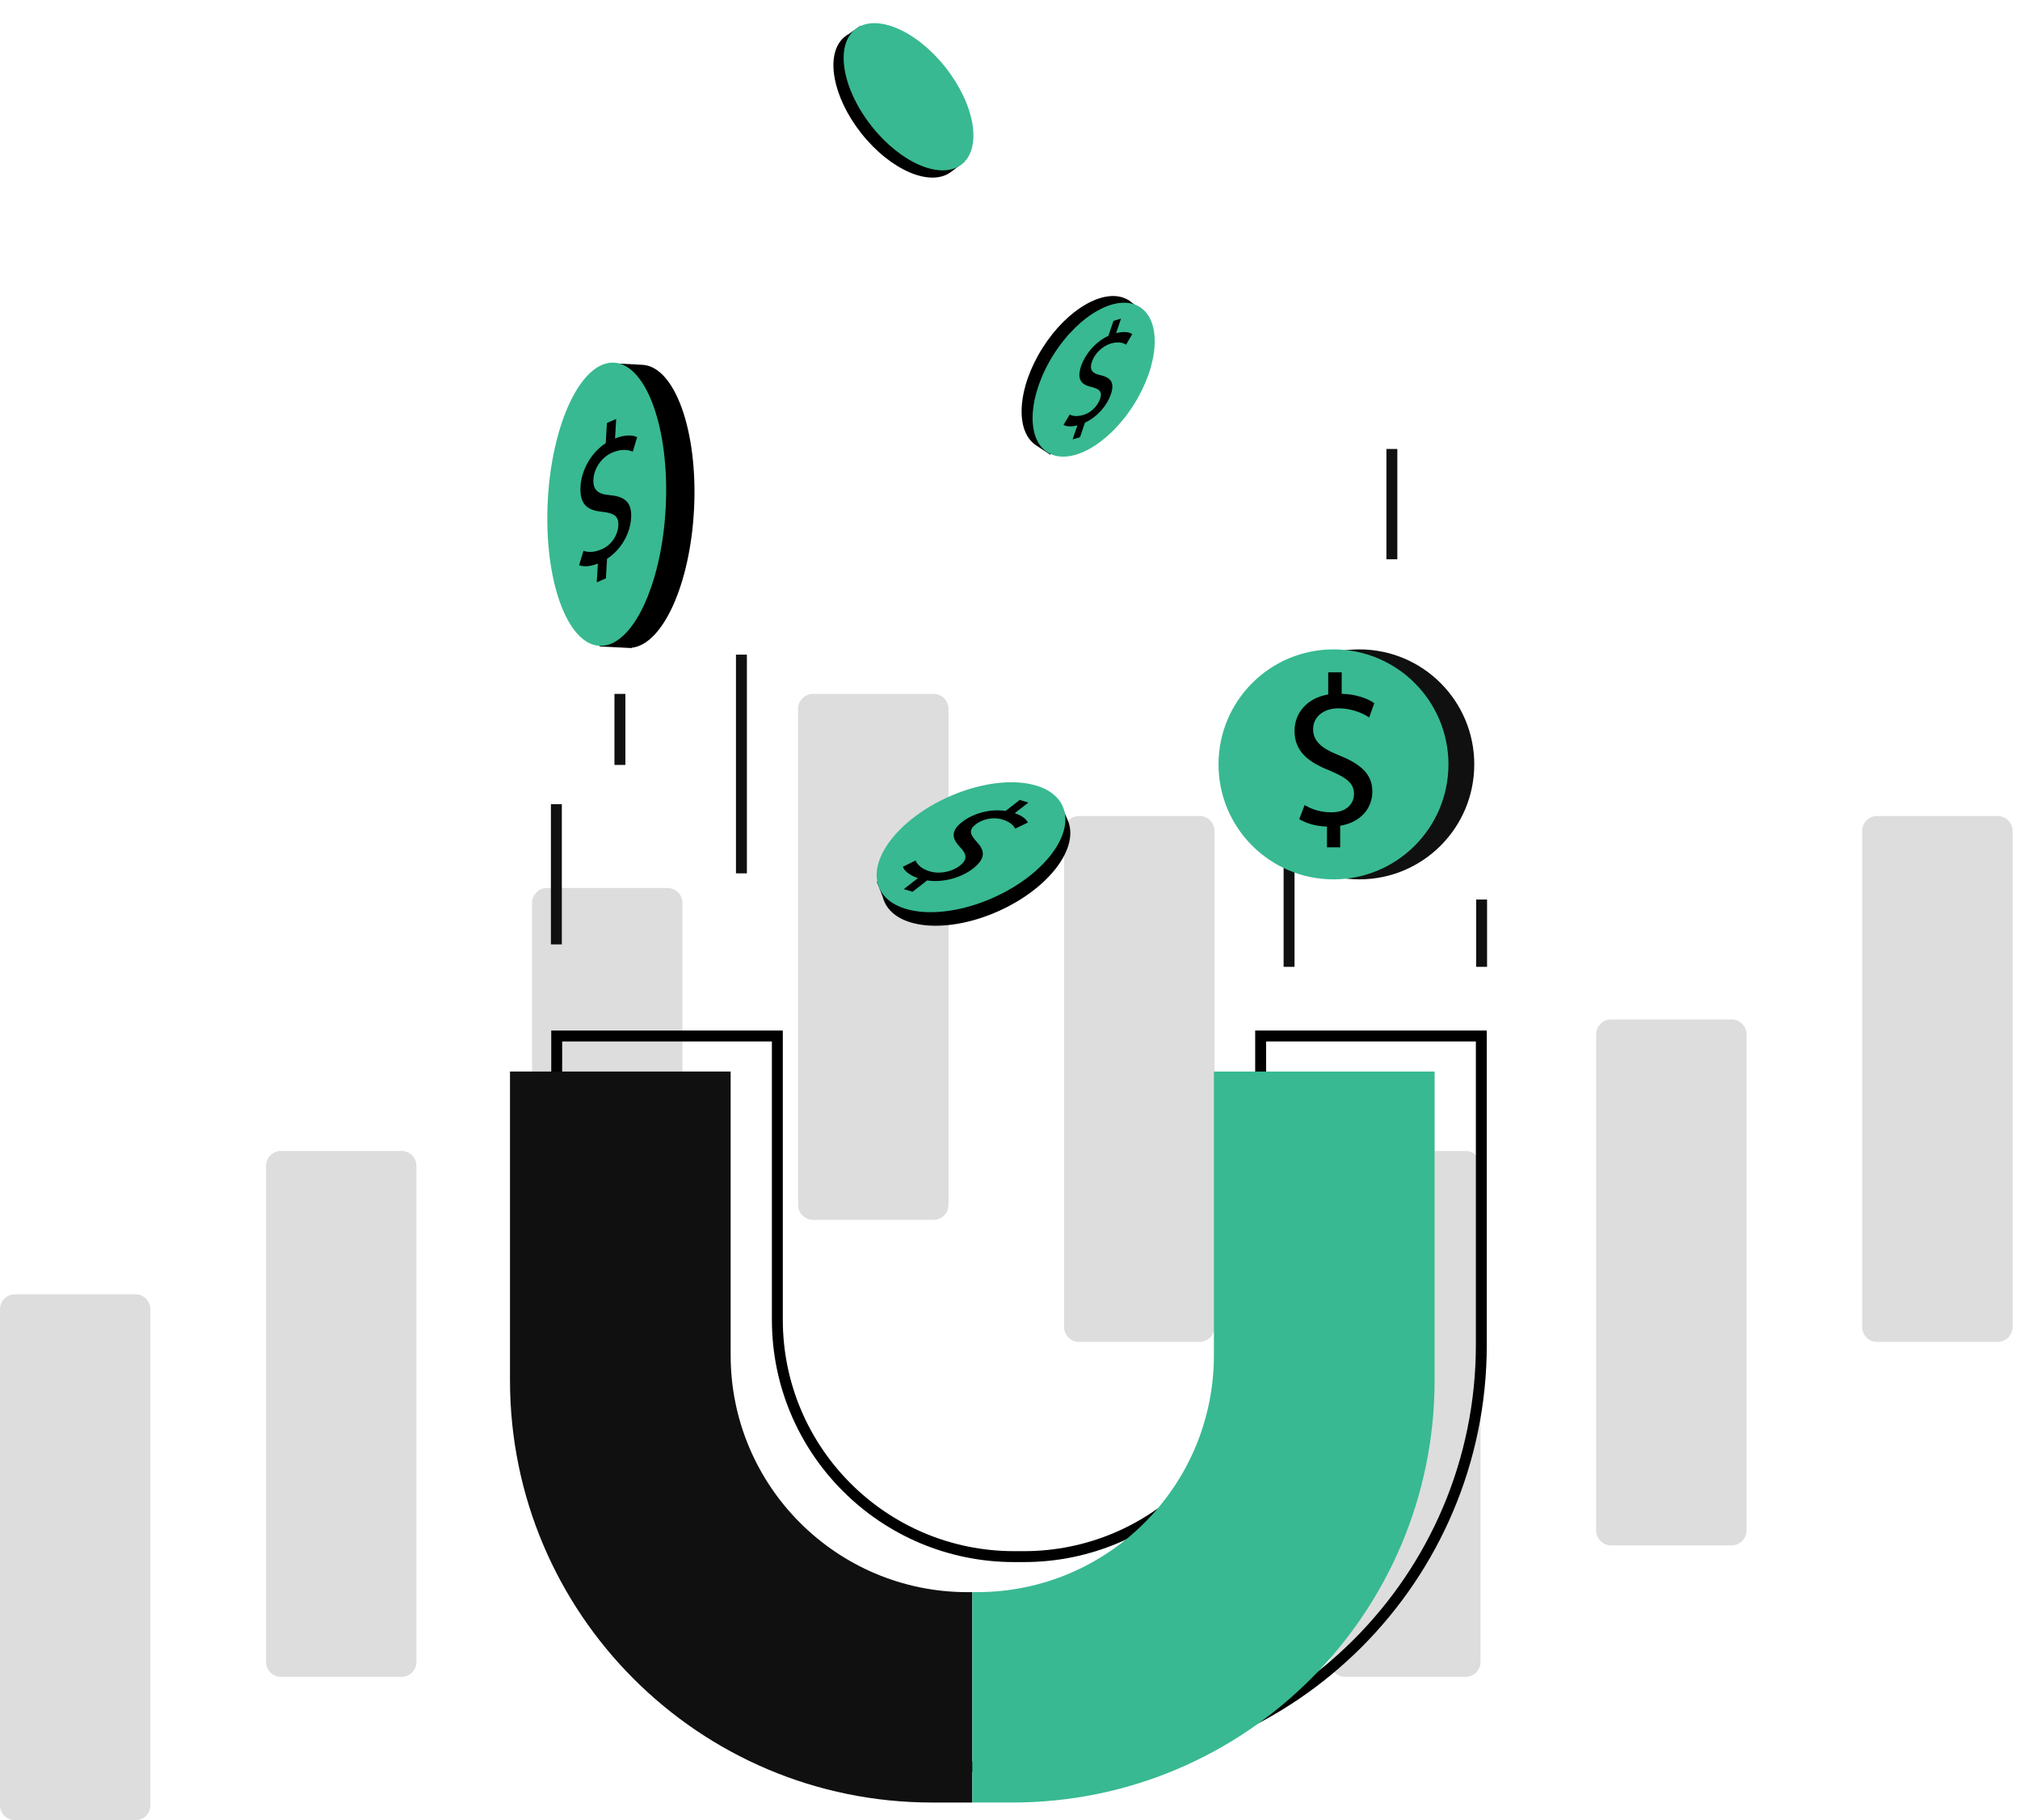 <svg xmlns="http://www.w3.org/2000/svg" width="111" height="100" viewBox="0 0 111 100" fill="none"><path d="M7.443 100H0.821C0.367 100 0 99.632 0 99.18V71.927C0 71.473 0.368 71.107 0.821 71.107H7.443C7.897 71.107 8.264 71.474 8.264 71.927V99.18C8.265 99.632 7.897 100 7.443 100Z" fill="#DDDDDD"></path><path d="M22.062 92.125H15.44C14.986 92.125 14.619 91.758 14.619 91.305V64.052C14.619 63.599 14.987 63.232 15.44 63.232H22.062C22.516 63.232 22.883 63.599 22.883 64.052V91.305C22.883 91.758 22.515 92.125 22.062 92.125Z" fill="#DDDDDD"></path><path d="M36.68 77.678H30.057C29.603 77.678 29.237 77.31 29.237 76.857V49.605C29.237 49.151 29.604 48.785 30.057 48.785H36.68C37.134 48.785 37.501 49.152 37.501 49.605V76.857C37.502 77.31 37.134 77.678 36.68 77.678Z" fill="#DDDDDD"></path><path d="M51.299 67.016H44.676C44.222 67.016 43.855 66.648 43.855 66.195V38.943C43.855 38.489 44.223 38.122 44.676 38.122H51.299C51.753 38.122 52.12 38.49 52.12 38.943V66.195C52.12 66.648 51.752 67.016 51.299 67.016Z" fill="#DDDDDD"></path><path d="M65.917 73.723H59.294C58.84 73.723 58.473 73.355 58.473 72.902V45.65C58.473 45.196 58.841 44.829 59.294 44.829H65.917C66.371 44.829 66.737 45.197 66.737 45.65V72.902C66.738 73.355 66.371 73.723 65.917 73.723Z" fill="#DDDDDD"></path><path d="M80.535 92.125H73.913C73.459 92.125 73.092 91.758 73.092 91.305V64.052C73.092 63.599 73.46 63.232 73.913 63.232H80.535C80.99 63.232 81.356 63.599 81.356 64.052V91.305C81.356 91.758 80.988 92.125 80.535 92.125Z" fill="#DDDDDD"></path><path d="M95.153 84.902H88.53C88.076 84.902 87.71 84.534 87.71 84.081V56.829C87.71 56.375 88.077 56.008 88.53 56.008H95.153C95.607 56.008 95.974 56.376 95.974 56.829V84.081C95.974 84.534 95.606 84.902 95.153 84.902Z" fill="#DDDDDD"></path><path d="M109.771 73.723H103.148C102.694 73.723 102.328 73.355 102.328 72.902V45.65C102.328 45.196 102.695 44.829 103.148 44.829H109.771C110.225 44.829 110.592 45.197 110.592 45.65V72.902C110.593 73.355 110.225 73.723 109.771 73.723Z" fill="#DDDDDD"></path><path d="M69.273 56.917V72.504C69.273 79.692 63.446 85.519 56.259 85.519H55.995H55.731C48.543 85.519 42.716 79.692 42.716 72.504V56.917H30.591V73.877C30.591 86.691 40.978 97.078 53.792 97.078H55.996H58.2C71.013 97.078 81.4 86.691 81.4 73.877V56.917H69.273Z" stroke="black" stroke-width="0.6" stroke-miterlimit="10"></path><path d="M53.164 87.471C45.977 87.471 40.15 81.644 40.15 74.457V58.868H28.024V75.829C28.024 88.642 38.411 99.029 51.224 99.029H53.428V87.471H53.164Z" fill="#101010"></path><path d="M66.705 58.868V74.455C66.705 81.643 60.879 87.47 53.691 87.47H53.427V99.028H55.631C68.444 99.028 78.832 88.641 78.832 75.828V58.868H66.705Z" fill="#38B991"></path><path d="M56.952 24.479L57.713 24.981L57.887 24.715C59.078 24.675 60.595 23.593 61.683 21.885C62.737 20.231 63.087 18.459 62.682 17.353L62.851 17.094L62.238 16.66C62.174 16.601 62.105 16.547 62.031 16.5C61.998 16.479 61.963 16.46 61.929 16.442H61.928C60.704 15.796 58.664 16.953 57.301 19.095C55.898 21.298 55.742 23.708 56.952 24.479Z" fill="black"></path><path d="M62.289 22.254C63.692 20.05 63.847 17.638 62.636 16.868C61.426 16.098 59.307 17.26 57.905 19.464C56.502 21.668 56.347 24.08 57.558 24.85C58.769 25.621 60.887 24.458 62.289 22.254Z" fill="#38B991"></path><path d="M61.6 17.504L61.329 18.304C61.708 18.2 62.054 18.228 62.216 18.359L61.878 18.936C61.706 18.814 61.415 18.764 61.047 18.871C60.58 19.008 60.155 19.423 60.002 19.875C59.854 20.311 60.019 20.505 60.425 20.601C60.988 20.722 61.278 20.965 61.045 21.654C60.822 22.312 60.265 22.924 59.62 23.219L59.348 24.019L58.941 24.138L59.202 23.37C58.812 23.469 58.585 23.421 58.44 23.342L58.782 22.772C58.888 22.826 59.099 22.922 59.52 22.799C60.026 22.652 60.341 22.233 60.448 21.915C60.588 21.503 60.414 21.369 59.939 21.251C59.374 21.115 59.173 20.804 59.411 20.099C59.624 19.474 60.183 18.782 60.907 18.451L61.186 17.627L61.6 17.504Z" fill="black"></path><path d="M31.657 27.652C31.506 30.593 32.056 33.189 32.992 34.561L32.942 35.514L34.712 35.605L34.714 35.586C36.417 35.406 37.926 32.105 38.137 27.984C38.358 23.69 37.087 20.133 35.297 20.042L33.742 19.962L33.693 20.915C32.621 22.185 31.808 24.71 31.657 27.652Z" fill="black"></path><path d="M36.582 27.868C36.801 23.572 35.528 20.015 33.737 19.924C31.947 19.832 30.318 23.241 30.099 27.537C29.88 31.833 31.153 35.39 32.943 35.481C34.733 35.573 36.362 32.164 36.582 27.868Z" fill="#38B991"></path><path d="M33.859 23.017L33.797 24.091C34.266 23.896 34.742 23.875 35.01 24.017L34.773 24.814C34.496 24.687 34.086 24.67 33.633 24.869C33.058 25.121 32.643 25.728 32.608 26.334C32.575 26.919 32.869 27.142 33.451 27.197C34.253 27.26 34.734 27.526 34.681 28.451C34.63 29.334 34.112 30.214 33.357 30.7L33.294 31.774L32.792 31.994L32.853 30.963C32.368 31.155 32.045 31.13 31.821 31.052L32.064 30.261C32.226 30.315 32.546 30.403 33.064 30.175C33.689 29.902 33.952 29.309 33.977 28.884C34.009 28.331 33.726 28.186 33.043 28.111C32.233 28.03 31.845 27.663 31.9 26.716C31.949 25.875 32.441 24.894 33.286 24.346L33.351 23.24L33.859 23.017Z" fill="black"></path><path d="M70.835 42.024V53.117" stroke="#101010" stroke-width="0.6" stroke-miterlimit="10"></path><path d="M76.484 24.666V30.726" stroke="#101010" stroke-width="0.6" stroke-miterlimit="10"></path><path d="M81.415 49.419V53.117" stroke="#101010" stroke-width="0.6" stroke-miterlimit="10"></path><path d="M30.573 44.181V51.884" stroke="#101010" stroke-width="0.6" stroke-miterlimit="10"></path><path d="M34.065 38.121V42.024" stroke="#101010" stroke-width="0.6" stroke-miterlimit="10"></path><path d="M40.742 35.964V47.981" stroke="#101010" stroke-width="0.6" stroke-miterlimit="10"></path><path d="M58.663 45.038L58.244 44.061L57.905 44.209C56.72 43.484 54.549 43.564 52.394 44.529C50.307 45.465 48.829 46.965 48.513 48.301L48.184 48.444L48.502 49.259C48.527 49.358 48.559 49.454 48.601 49.548C48.619 49.59 48.641 49.63 48.662 49.67V49.671C49.44 51.085 52.168 51.267 54.87 50.056C57.649 48.81 59.347 46.564 58.663 45.038Z" fill="black"></path><path d="M54.596 49.311C57.377 48.066 59.076 45.818 58.392 44.291C57.707 42.763 54.899 42.535 52.119 43.78C49.339 45.026 47.64 47.273 48.324 48.801C49.008 50.328 51.816 50.556 54.596 49.311Z" fill="#38B991"></path><path d="M49.664 48.847L50.441 48.242C50.006 48.099 49.687 47.851 49.612 47.619L50.311 47.273C50.401 47.502 50.652 47.738 51.079 47.869C51.621 48.037 52.302 47.903 52.742 47.562C53.165 47.232 53.129 46.938 52.795 46.584C52.325 46.105 52.197 45.681 52.867 45.161C53.506 44.664 54.441 44.425 55.258 44.552L56.036 43.947L56.509 44.093L55.763 44.673C56.205 44.826 56.395 45.018 56.486 45.188L55.787 45.524C55.719 45.403 55.576 45.175 55.087 45.024C54.499 44.843 53.924 45.05 53.616 45.29C53.215 45.601 53.299 45.844 53.685 46.264C54.148 46.758 54.145 47.191 53.46 47.723C52.852 48.196 51.863 48.51 50.946 48.369L50.145 48.992L49.664 48.847Z" fill="black"></path><path d="M52.29 9.423L53.014 8.87L52.82 8.619C53.175 7.482 52.654 5.694 51.401 4.105C50.187 2.567 48.631 1.653 47.454 1.669L47.266 1.425L46.656 1.86C46.578 1.901 46.506 1.948 46.437 2.003C46.406 2.027 46.376 2.053 46.347 2.08H46.346C45.334 3.023 45.754 5.328 47.325 7.32C48.942 9.369 51.164 10.311 52.29 9.423Z" fill="black"></path><path d="M52.85 9.026C53.975 8.139 53.578 5.759 51.962 3.71C50.346 1.661 48.125 0.719 46.999 1.607C45.874 2.494 46.272 4.874 47.887 6.923C49.503 8.972 51.725 9.913 52.85 9.026Z" fill="#38B991"></path><path d="M74.696 48.311C78.184 48.311 81.012 45.483 81.012 41.994C81.012 38.505 78.184 35.677 74.696 35.677C71.207 35.677 68.379 38.505 68.379 41.994C68.379 45.483 71.207 48.311 74.696 48.311Z" fill="#101010"></path><path d="M73.275 48.311C76.764 48.311 79.592 45.483 79.592 41.994C79.592 38.505 76.764 35.677 73.275 35.677C69.786 35.677 66.958 38.505 66.958 41.994C66.958 45.483 69.786 48.311 73.275 48.311Z" fill="#38B991"></path><path d="M73.727 36.934V38.117C74.406 38.128 75.108 38.339 75.518 38.632L75.237 39.417C74.816 39.135 74.207 38.914 73.55 38.914C72.719 38.914 72.156 39.393 72.156 40.061C72.156 40.705 72.614 41.103 73.479 41.455C74.674 41.923 75.411 42.461 75.411 43.48C75.411 44.452 74.72 45.189 73.644 45.365V46.548H72.918V45.412C72.215 45.388 71.735 45.202 71.395 45.002L71.688 44.23C71.933 44.371 72.414 44.628 73.163 44.628C74.065 44.628 74.404 44.09 74.404 43.621C74.404 43.012 73.97 42.708 72.951 42.286C71.746 41.794 71.136 41.184 71.136 40.143C71.136 39.218 71.781 38.352 72.986 38.153V36.934H73.727Z" fill="black"></path></svg>